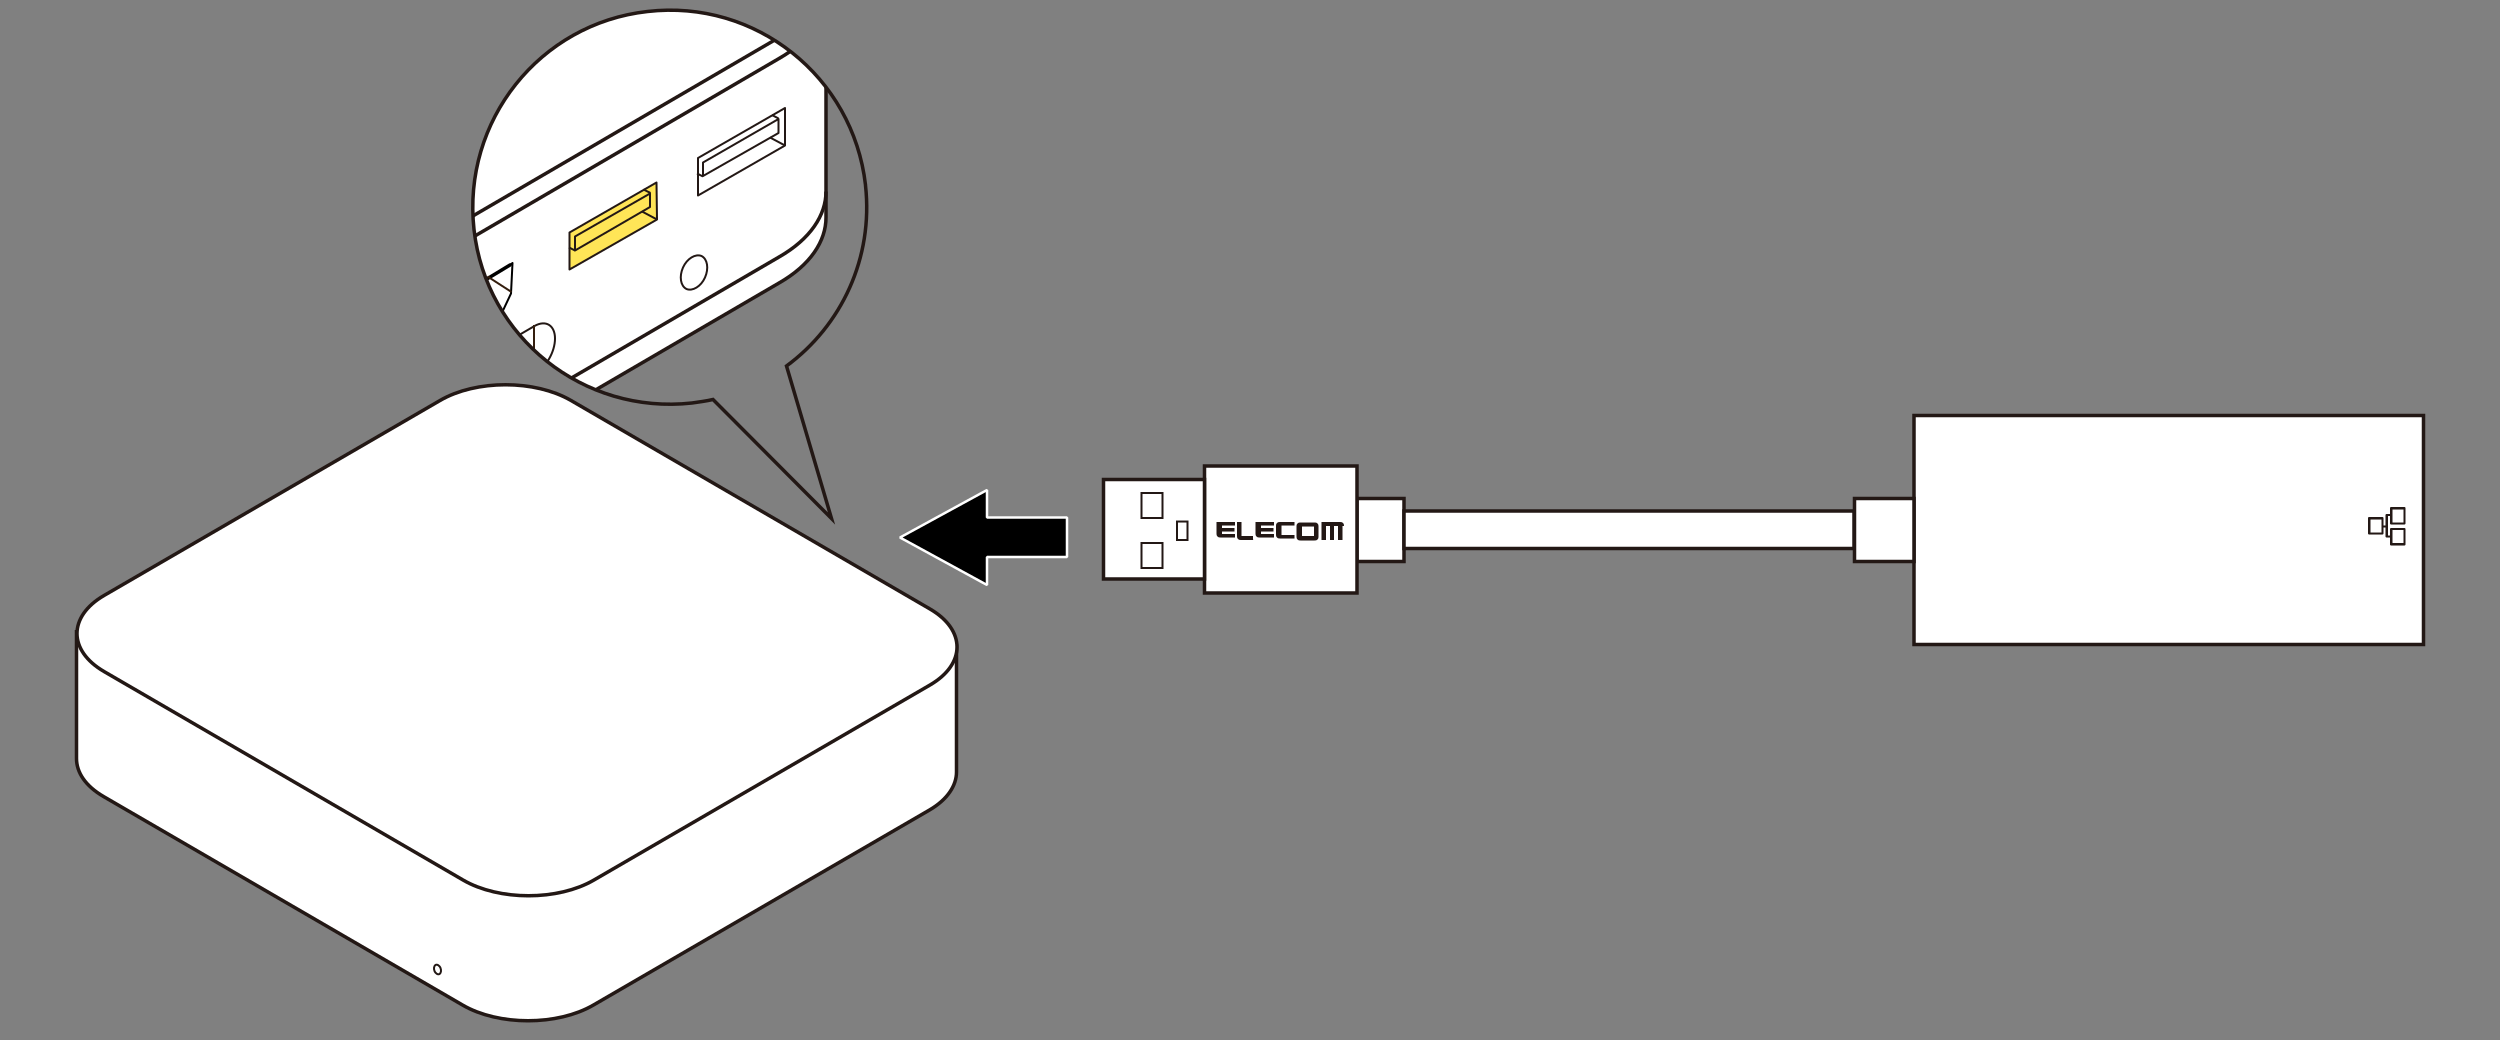 <?xml version="1.0" encoding="UTF-8"?>
<svg id="_レイヤー_1" data-name="レイヤー_1" xmlns="http://www.w3.org/2000/svg" version="1.1" xmlns:xlink="http://www.w3.org/1999/xlink" viewBox="0 0 500 208.1">
  <rect x="0" y="0" width="500" height="208.1" fill="#808080" stroke="none"/>
  <!-- Generator: Adobe Illustrator 29.5.1, SVG Export Plug-In . SVG Version: 2.1.0 Build 141)  -->
  <defs>
    <clipPath id="clippath">
      <path d="M173.1,37C170.6,15.3,151.1-.2,129.5,2.3c-21.6,2.4-37.1,21.9-34.7,43.6,2.4,21.6,21.9,37.1,43.6,34.7,1.4-.2,2.9-.4,4.2-.7l23.7,23.8-9-30.5c11-8.1,17.4-21.6,15.8-36.1Z" fill="none"/>
    </clipPath>
  </defs>
  <g>
    <g>
      <rect x="271.4" y="99.7" width="9.4" height="12.6" fill="#fff" stroke="#231815" stroke-miterlimit="10" stroke-width=".7"/>
      <rect x="240.9" y="93.2" width="30.5" height="25.4" fill="#fff" stroke="#231815" stroke-miterlimit="10" stroke-width=".7"/>
      <rect x="220.7" y="95.9" width="20.2" height="19.9" fill="#fff" stroke="#231815" stroke-miterlimit="10" stroke-width=".7"/>
      <rect x="382.8" y="83.1" width="101.9" height="45.8" fill="#fff" stroke="#231815" stroke-miterlimit="10" stroke-width=".7"/>
      <rect x="370.9" y="99.7" width="11.9" height="12.6" fill="#fff" stroke="#231815" stroke-miterlimit="10" stroke-width=".7"/>
      <rect x="280.8" y="102.2" width="90" height="7.5" fill="#fff" stroke="#231815" stroke-miterlimit="10" stroke-width=".7"/>
      <g>
        <path d="M473.8,103.4h2.7c.1,0,.2.1.2.2v3.1c0,.1-.1.2-.2.2h-2.7c-.1,0-.2-.1-.2-.2v-3.1c0-.1.1-.2.2-.2ZM476.3,103.9h-2.2s0,2.6,0,2.6h2.2s0-2.6,0-2.6Z" fill="#231815"/>
        <path d="M478.2,105.6h2.7c.1,0,.2.1.2.2v3.1c0,.1-.1.2-.2.2h-2.7c-.1,0-.2-.1-.2-.2v-3.1c0-.1.1-.2.2-.2ZM480.7,106h-2.2s0,2.6,0,2.6h2.2s0-2.6,0-2.6Z" fill="#231815"/>
        <path d="M478.2,101.4h2.7c.1,0,.2.1.2.2v3.1c0,.1-.1.2-.2.2h-2.7c-.1,0-.2-.1-.2-.2v-3.1c0-.1.1-.2.2-.2ZM480.7,101.9h-2.2s0,2.6,0,2.6h2.2s0-2.6,0-2.6Z" fill="#231815"/>
        <path d="M477.3,102.8h.9v.4h-.6s0,3.9,0,3.9h.6v.4h-.9c-.1,0-.2-.1-.2-.2v-4.3c0-.1.1-.2.2-.2Z" fill="#231815"/>
        <rect x="476.6" y="105.1" width=".7" height=".4" fill="#231815"/>
      </g>
      <g>
        <g>
          <path d="M263.5,104.7c-.2-.2-.4-.2-.6-.2h-2.8c-.2,0-.4,0-.6.2-.2.2-.2.4-.2.6v2c0,.2,0,.4.2.6.2.2.4.2.6.2h2.8c.2,0,.4,0,.6-.2s.2-.4.2-.6v-2c0-.2,0-.4-.2-.6ZM262.8,107c0,0,0,.2,0,.2,0,0-.1,0-.2,0h-2c0,0-.2,0-.2,0,0,0,0-.1,0-.2v-1.5c0,0,0-.2,0-.2,0,0,.1,0,.2,0h2c0,0,.2,0,.2,0,0,0,0,.1,0,.2v1.5Z" fill="#231815"/>
          <path d="M268.8,105.2c0-.2,0-.4-.2-.6-.2-.2-.4-.2-.6-.2h-3.7s0,3.6,0,3.6h.9s0-2.6,0-2.6c0,0,0-.2,0-.2,0,0,.1,0,.2,0h.4c0,0,.2,0,.2,0,0,0,0,.1,0,.2v2.6s.8,0,.8,0v-2.6c0,0,0-.2,0-.2,0,0,.1,0,.2,0h.4c0,0,.2,0,.2,0,0,0,0,.1,0,.2v2.6s.9,0,.9,0v-2.8Z" fill="#231815"/>
          <path d="M255.2,105.2c0-.2,0-.4.2-.6.2-.2.4-.2.6-.2h2.9v.7h-2.4c0,0-.2,0-.2,0,0,0,0,.1,0,.2v1.5c0,0,0,.2,0,.2,0,0,.1,0,.2,0h2.4v.7h-2.9c-.2,0-.4,0-.6-.2-.2-.2-.2-.4-.2-.6v-2Z" fill="#231815"/>
          <path d="M250.7,108h-2.5c-.2,0-.4,0-.6-.2-.2-.2-.2-.4-.2-.6v-2.8h.9v2.6c0,0,0,.2,0,.2,0,0,.1,0,.2,0h2.1v.7Z" fill="#231815"/>
          <path d="M243.3,104.4h3.7v.7h-2.4c0,0-.2,0-.2,0,0,0,0,.1,0,.2h0c0,.2,0,.3,0,.3,0,0,.1,0,.2,0h2.3v.7h-2.3c0,0-.2,0-.2,0,0,0,0,.1,0,.2h0c0,.2,0,.3,0,.3,0,0,.1,0,.2,0h2.4v.7h-2.9c-.2,0-.4,0-.6-.2-.2-.2-.2-.4-.2-.6v-2.8Z" fill="#231815"/>
          <path d="M251.1,104.4h3.7v.7h-2.4c0,0-.2,0-.2,0,0,0,0,.1,0,.2h0c0,.2,0,.3,0,.3,0,0,.1,0,.2,0h2.3v.7h-2.3c0,0-.2,0-.2,0,0,0,0,.1,0,.2h0c0,.2,0,.3,0,.3,0,0,.1,0,.2,0h2.4v.7h-2.9c-.2,0-.4,0-.6-.2s-.2-.4-.2-.6v-2.8Z" fill="#231815"/>
        </g>
        <path d="M256.1,106.2" fill="#231815"/>
      </g>
    </g>
    <rect x="228.4" y="108.5" width="4.2" height="5" transform="translate(460.9 222.1) rotate(-180)" fill="#fff" stroke="#231815" stroke-miterlimit="10" stroke-width=".4"/>
    <rect x="228.4" y="98.6" width="4.2" height="5" transform="translate(460.9 202.2) rotate(-180)" fill="#fff" stroke="#231815" stroke-miterlimit="10" stroke-width=".4"/>
    <rect x="235.4" y="104.3" width="2.1" height="3.7" transform="translate(472.9 212.3) rotate(-180)" fill="#fff" stroke="#231815" stroke-miterlimit="10" stroke-width=".4"/>
  </g>
  <polygon points="197.4 103.5 197.4 98 180 107.5 197.4 117 197.4 111.4 213.4 111.4 213.4 103.5 197.4 103.5" stroke="#fff" stroke-miterlimit="1" stroke-width=".5"/>
  <g>
    <path d="M191.3,128.9v25.5c0,2.7-1.8,5.5-5.4,7.6l-67.2,39c-7.2,4.2-19,4.2-26.2,0l-71.8-41.7c-3.6-2.1-5.4-4.8-5.4-7.6v-25.7" fill="#fff" stroke="#231815" stroke-miterlimit="10" stroke-width=".7"/>
    <path d="M92.6,176l-71.8-41.7c-7.2-4.2-7.2-11,0-15.2l67.2-39c7.2-4.2,19-4.2,26.2,0l71.8,41.7c7.2,4.2,7.2,11,0,15.2l-67.2,39c-7.2,4.2-19,4.2-26.2,0Z" fill="#fff" stroke="#231815" stroke-miterlimit="10" stroke-width=".7"/>
    <path d="M86.9,194.2c.2.5.7.8,1,.6.3-.2.4-.7.2-1.2-.2-.5-.7-.8-1-.6-.3.2-.4.7-.2,1.2Z" fill="none" stroke="#231815" stroke-linejoin="round" stroke-width=".4"/>
  </g>
  <g>
    <g clip-path="url(#clippath)">
      <g>
        <path d="M-185.3,90.8l117.4,69.8c12.5,7.3,32.8,7.3,45.3,0L155.8,56.6c6.3-3.6,9.4-8.4,9.4-13.1V-3.2" fill="#fff" stroke="#231815" stroke-linejoin="round" stroke-width=".7"/>
        <path d="M165.2-1.4c0,4.8-3.1,9.5-9.4,13.1L-22.6,115.8c-3.2,1.8-6.8,3.2-10.7,4.1,0,0-6.3,1.1-6.3,8.2v26.7s.4,5.5,6.3,4.7c3.9-.9,7.6-2.3,10.7-4.1L155.8,51.4c6.3-3.6,9.4-8.4,9.4-13.1" fill="none" stroke="#231815" stroke-linejoin="round" stroke-width=".7"/>
        <path d="M44.8-85.3L155.8-18.8c12.5,7.3,12.5,19,0,26.3L-22.6,111.5c-12.5,7.3-32.8,7.3-45.3,0l-117.4-69.8" fill="#fff" stroke="#231815" stroke-linejoin="round" stroke-width=".7"/>
        <path d="M141,55.5c-.8,1.8-2.5,2.8-3.7,2.3-1.2-.6-1.5-2.5-.7-4.3.8-1.8,2.5-2.8,3.7-2.3,1.2.6,1.5,2.5.7,4.3Z" fill="none" stroke="#231815" stroke-linejoin="round" stroke-width=".4"/>
        <g>
          <polyline points="83.7 72.4 100.6 62.1 102.2 58.7 102.5 52.6 102 53" fill="none" stroke="#000" stroke-linecap="round" stroke-linejoin="round" stroke-width=".4"/>
          <polyline points="102 53 82.3 64.9 82 70.6 83.4 72" fill="none" stroke="#000" stroke-linecap="round" stroke-linejoin="round" stroke-width=".7"/>
          <line x1="100.6" y1="62.1" x2="93.7" y2="58" fill="none" stroke="#341e0e" stroke-width=".4"/>
          <line x1="102.3" y1="58.4" x2="97.5" y2="55.3" fill="none" stroke="#341e0e" stroke-width=".4"/>
        </g>
        <g>
          <g>
            <polygon points="8.3 124.1 25.5 114.2 25.5 97.5 8.3 107.4 8.3 124.1" fill="#fff" stroke="#231815" stroke-width=".7"/>
            <polygon points="13.9 106.2 13.9 107 12.7 107.6 12.7 109.5 9.8 111.2 9.8 121.6 24 113.4 23.9 103.1 21.2 104.7 21.2 102.8 20.1 103.4 20.1 102.6 13.9 106.2" fill="none" stroke="#231815" stroke-width=".7"/>
          </g>
          <line x1="24" y1="113.5" x2="13.3" y2="107.6" fill="none" stroke="#231815" stroke-linejoin="round" stroke-width=".4"/>
        </g>
        <g>
          <path d="M-4.2,114.7l-2,1.1-1.7,3.5-1.6.9-1.7-1.5-2,1.2c-2.8,1.6-5,5.4-5,8.6,0,3.2,2.2,4.5,5,2.9l2-1.2,1.7-3.5,1.6-.9,1.7,1.5,2-1.1c2.8-1.6,5-5.4,5-8.6,0-3.2-2.2-4.5-5-2.9Z" fill="none" stroke="#231815" stroke-linejoin="round" stroke-width=".7"/>
          <line x1="-15.1" y1="121.5" x2="-7.7" y2="125.8" fill="none" stroke="#231815" stroke-width=".7"/>
          <line x1="-16.2" y1="122.7" x2="-9.3" y2="126.7" fill="none" stroke="#231815" stroke-width=".4"/>
          <path d="M-17,124.6l2.3,1.4c.5.3,1.1.1,1.4-.4.3-.5.1-1.1-.4-1.4l-2.4-1.4" fill="#fff" stroke="#231815" stroke-linecap="round" stroke-width=".7"/>
          <path d="M-7.6,119.6l2.3,1.4c.5.3,1.1.1,1.4-.4.3-.5.1-1.1-.4-1.4l-2.4-1.4" fill="#fff" stroke="#231815" stroke-linecap="round" stroke-width=".7"/>
          <line x1="-17.8" y1="126.3" x2="-10.9" y2="130.3" fill="none" stroke="#231815" stroke-width=".4"/>
        </g>
        <path d="M59.6,80.4c0-1.2.9-2.7,1.9-3.3l7-4.2c1.1-.6,1.9-.1,1.9,1.1h0c0,1.2-.9,2.7-1.9,3.3l-7,4.3c-1.1.6-1.9.1-1.9-1.1h0Z" fill="#fff" stroke="#231815" stroke-width=".7"/>
        <path d="M41.5,90.9c0-1.2.9-2.7,1.9-3.3l7-4.2c1.1-.6,1.9-.1,1.9,1.1h0c0,1.2-.9,2.7-1.9,3.3l-7,4.3c-1.1.6-1.9.1-1.9-1.1h0Z" fill="#fff" stroke="#231815" stroke-width=".7"/>
        <g>
          <path d="M-30.7,132c0,.2,0,.5-.2.6-1,.8-1.6,2.1-1.6,3.3,0,1.6,1.1,2.5,2.5,2,1.4-.5,2.5-2.2,2.5-3.8,0-1.1-.5-1.9-1.4-2.1-.2,0-.2-.3-.2-.5,0-.2.3-.4.5-.4,1.1.2,1.8,1.3,1.8,2.7,0,2-1.4,4.2-3.2,4.8-1.8.6-3.2-.5-3.2-2.5,0-1.5.8-3.2,2-4.2.2-.1.4-.1.5,0Z" fill="#231815"/>
          <path d="M-29.6,130.5v3.7c0,.2-.1.5-.3.5-.2,0-.4,0-.4-.3v-3.7c0-.2.1-.5.3-.5.2,0,.4,0,.4.3Z" fill="#231815"/>
        </g>
        <g>
          <g>
            <polygon points="113.9 53.9 131.4 43.9 131.3 36.5 113.9 46.5 113.9 53.9" fill="#ffe557" stroke="#231815" stroke-linejoin="round" stroke-width=".4"/>
            <polygon points="115 47.3 130 38.7 130 41.4 115 50.1 115 47.3" fill="none" stroke="#231815" stroke-linejoin="round" stroke-width=".4"/>
          </g>
          <line x1="131.4" y1="43.9" x2="128.4" y2="42.3" fill="none" stroke="#231815" stroke-width=".4"/>
          <line x1="130.1" y1="38.6" x2="128.7" y2="37.9" fill="none" stroke="#231815" stroke-width=".4"/>
          <line x1="115" y1="50.1" x2="113.8" y2="49.5" fill="none" stroke="#231815" stroke-width=".4"/>
        </g>
        <g>
          <g>
            <polygon points="139.6 39.1 157 29.1 157 21.6 139.6 31.6 139.6 39.1" fill="none" stroke="#231815" stroke-linejoin="round" stroke-width=".4"/>
            <polygon points="140.6 32.5 155.7 23.8 155.7 26.6 140.6 35.2 140.6 32.5" fill="none" stroke="#231815" stroke-linejoin="round" stroke-width=".4"/>
          </g>
          <line x1="157" y1="29.1" x2="154" y2="27.5" fill="none" stroke="#231815" stroke-width=".4"/>
          <line x1="155.7" y1="23.7" x2="154.4" y2="23" fill="none" stroke="#231815" stroke-width=".4"/>
          <line x1="140.6" y1="35.3" x2="139.4" y2="34.7" fill="none" stroke="#231815" stroke-width=".4"/>
        </g>
        <g>
          <path d="M35.4,111.7c0-2.7,1.8-5.8,4.1-7.1l67.4-39.4c2.3-1.3,4.1-.1,4.1,2.5h0c0,2.7-1.8,5.8-4.1,7.1l-67.4,39.4c-2.3,1.3-4.1.1-4.1-2.5h0Z" fill="#fff" stroke="#231815" stroke-linejoin="round" stroke-width=".4"/>
          <g>
            <line x1="106.8" y1="65" x2="106.8" y2="74.9" fill="none" stroke="#341e0e" stroke-width=".4"/>
            <line x1="102.3" y1="67.6" x2="102.3" y2="77.5" fill="none" stroke="#341e0e" stroke-width=".4"/>
            <line x1="97.9" y1="70.3" x2="97.9" y2="80.2" fill="none" stroke="#341e0e" stroke-width=".4"/>
            <line x1="93.4" y1="72.9" x2="93.4" y2="82.8" fill="none" stroke="#341e0e" stroke-width=".4"/>
            <line x1="88.9" y1="75.6" x2="88.9" y2="85.5" fill="none" stroke="#341e0e" stroke-width=".4"/>
            <line x1="84.4" y1="78.2" x2="84.4" y2="88.1" fill="none" stroke="#341e0e" stroke-width=".4"/>
            <line x1="79.9" y1="80.9" x2="79.9" y2="90.8" fill="none" stroke="#341e0e" stroke-width=".4"/>
            <line x1="75.4" y1="83.5" x2="75.4" y2="93.4" fill="none" stroke="#341e0e" stroke-width=".4"/>
            <line x1="70.9" y1="86.2" x2="70.9" y2="96.1" fill="none" stroke="#341e0e" stroke-width=".4"/>
            <line x1="66.4" y1="88.8" x2="66.4" y2="98.7" fill="none" stroke="#341e0e" stroke-width=".4"/>
            <line x1="61.9" y1="91.5" x2="61.9" y2="101.4" fill="none" stroke="#341e0e" stroke-width=".4"/>
            <line x1="57.4" y1="94.1" x2="57.4" y2="104" fill="none" stroke="#341e0e" stroke-width=".4"/>
            <line x1="52.9" y1="96.8" x2="52.9" y2="106.7" fill="none" stroke="#341e0e" stroke-width=".4"/>
            <line x1="48.4" y1="99.4" x2="48.4" y2="109.3" fill="none" stroke="#341e0e" stroke-width=".4"/>
            <line x1="43.9" y1="102.1" x2="43.9" y2="112" fill="none" stroke="#341e0e" stroke-width=".4"/>
            <line x1="39.4" y1="104.7" x2="39.4" y2="114.6" fill="none" stroke="#341e0e" stroke-width=".4"/>
          </g>
        </g>
      </g>
    </g>
    <path d="M173.1,37C170.6,15.3,151.1-.2,129.5,2.3c-21.6,2.4-37.1,21.9-34.7,43.6,2.4,21.6,21.9,37.1,43.6,34.7,1.4-.2,2.9-.4,4.2-.7l23.7,23.8-9-30.5c11-8.1,17.4-21.6,15.8-36.1Z" fill="none" stroke="#231815" stroke-miterlimit="10" stroke-width=".7"/>
  </g>
</svg>